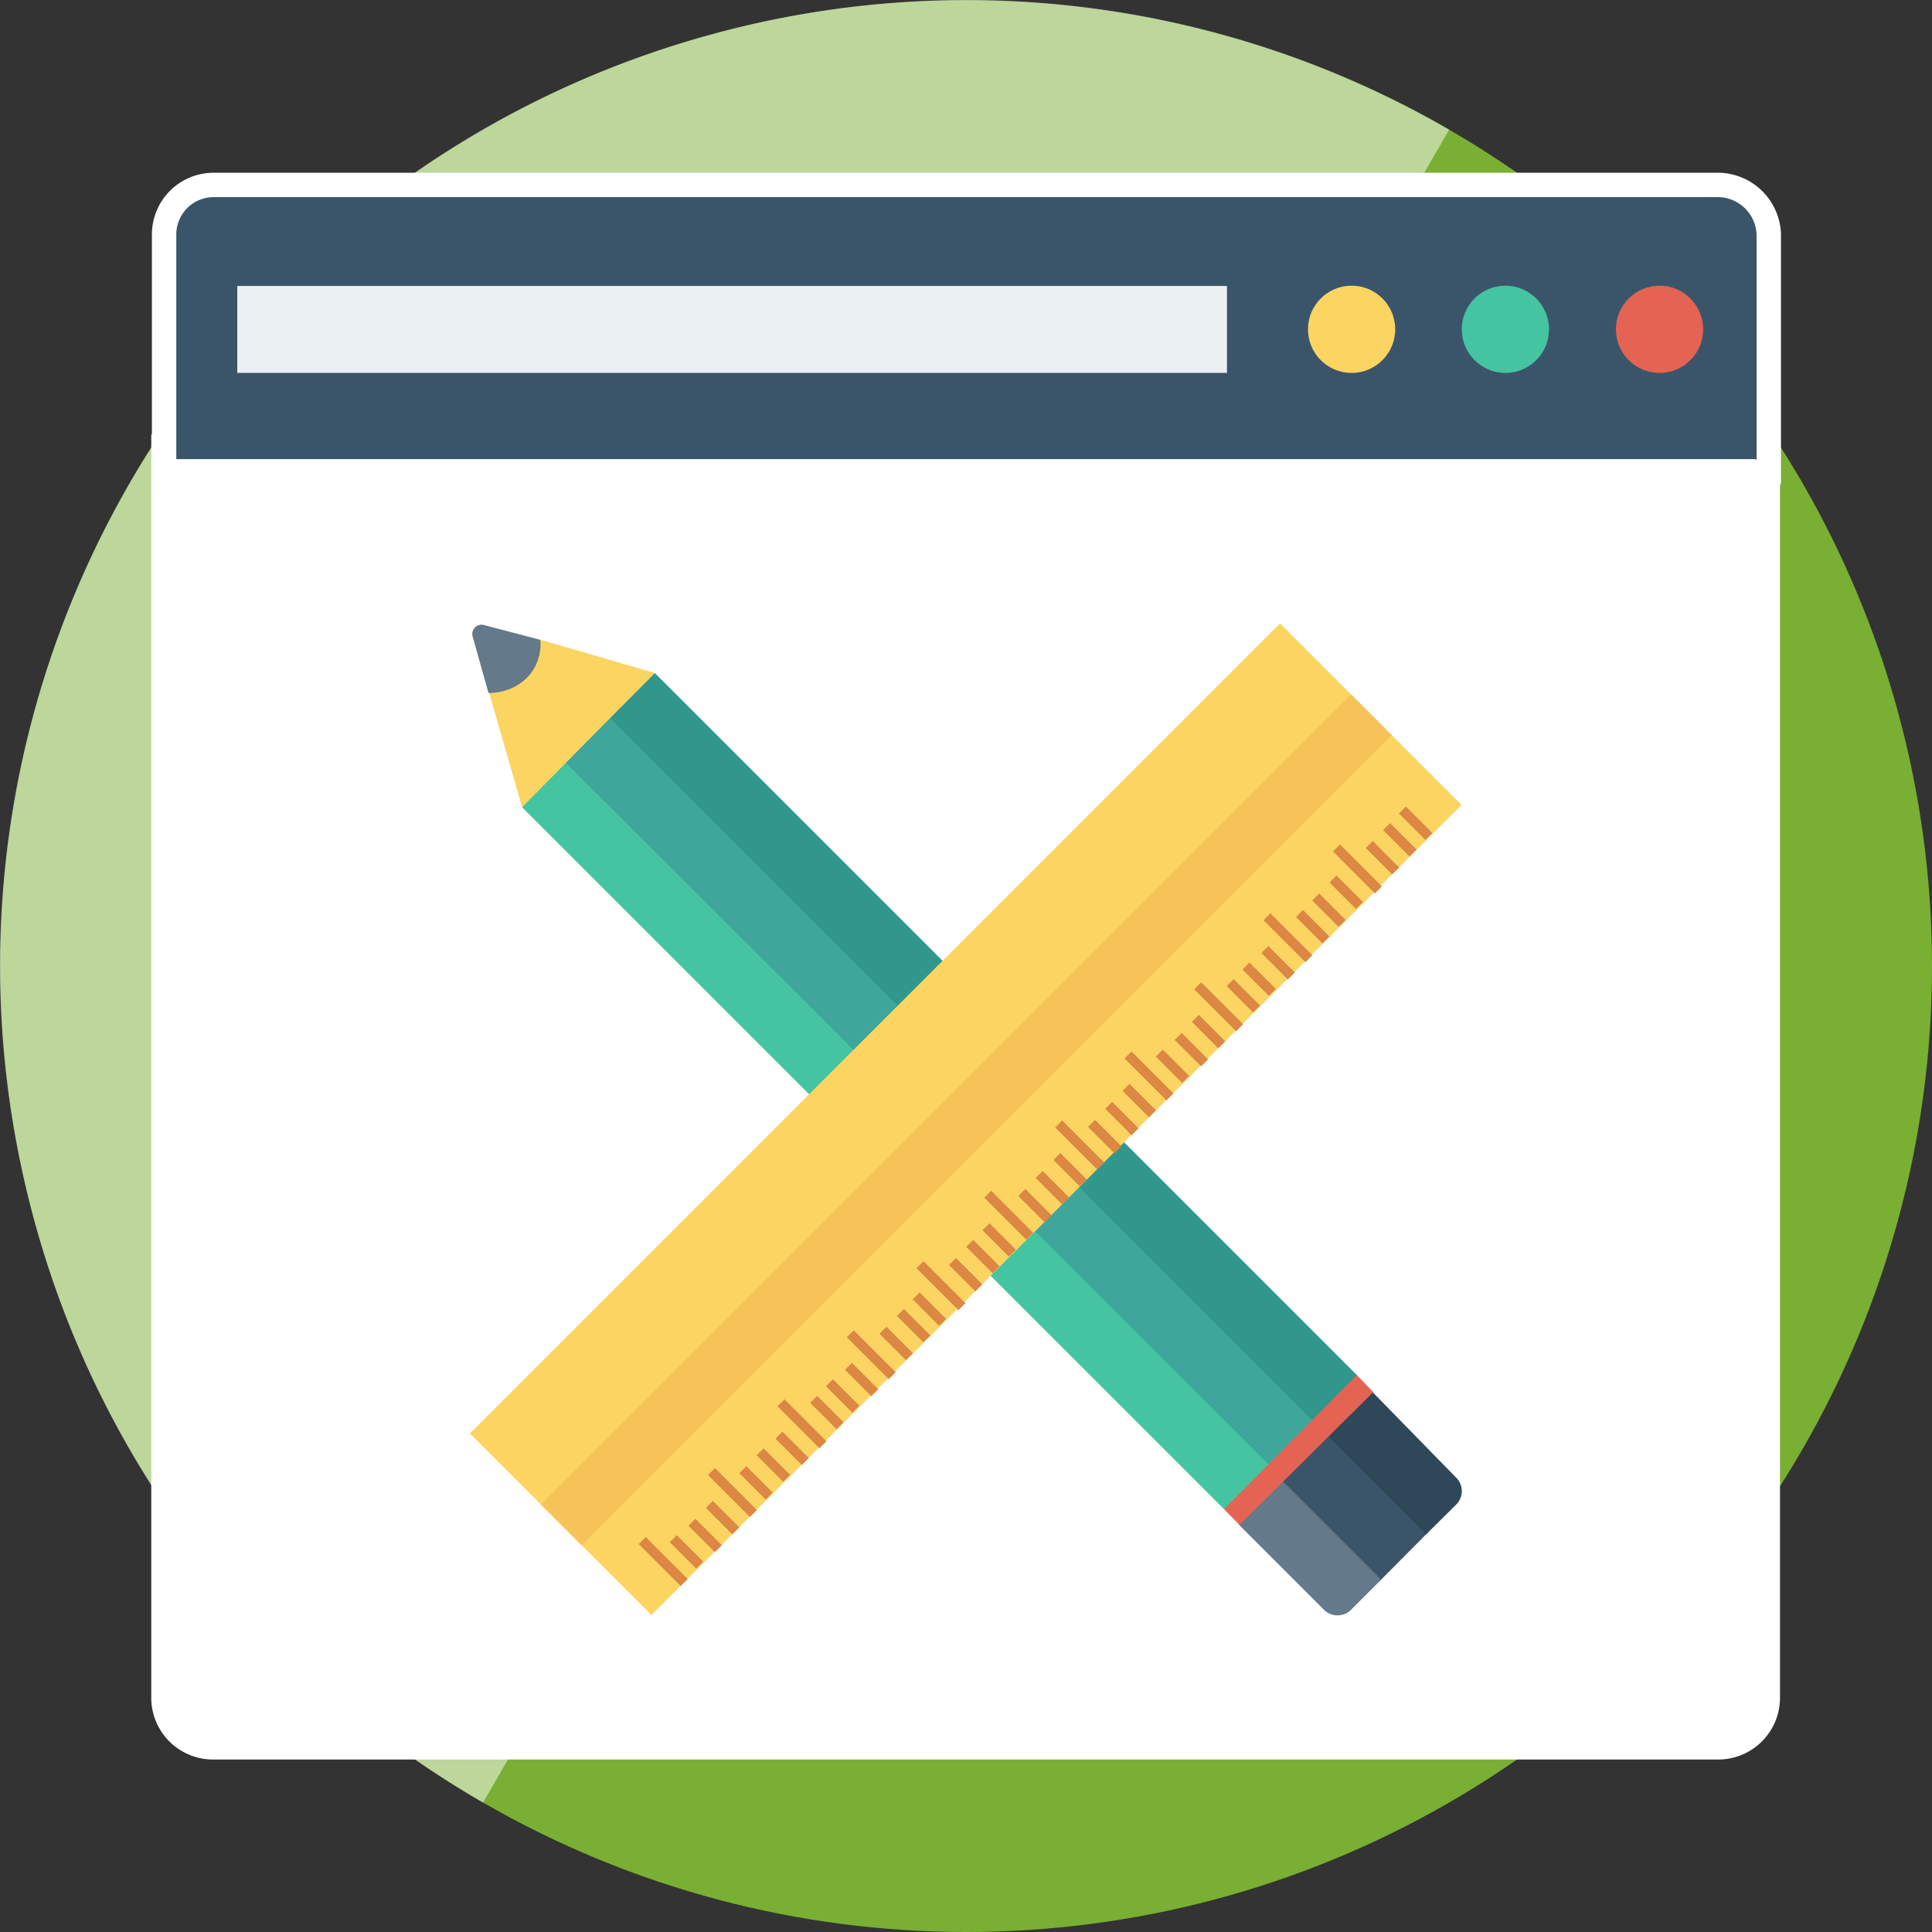 <svg xmlns="http://www.w3.org/2000/svg" viewBox="0 0 395.95 395.95"><rect x="0" y="0" width="395.95" height="395.95" fill="#333333" stroke="none"/><defs><style>.a{fill:#79af33;}.b,.c,.i{fill:#fff;}.b{opacity:0.5;}.c{stroke:#fff;stroke-miterlimit:10;stroke-width:10px;}.d{fill:#3a556a;}.e{fill:#ebf0f3;}.f{fill:#fcd462;}.g{fill:#44c4a1;}.h{fill:#e56353;}.j{fill:#3ea69b;}.k{fill:#31978c;}.l{fill:#64798a;}.m{fill:#2f4859;}.n{fill:#f6c358;}.o{fill:#dc8744;}</style></defs><title>assignment-03</title><circle class="a" cx="198" cy="198" r="197.95"/><path class="b" d="M146.77,6.79C41.17,35.09-21.5,143.63,6.79,249.23A197.36,197.36,0,0,0,99,369.43L297,26.57A197.37,197.37,0,0,0,146.77,6.79Z"/><path class="c" d="M360,48.06a8,8,0,0,0-7.73-7.66H43.8a7.66,7.66,0,0,0-7.67,7.66v46H36V347.94a7.66,7.66,0,0,0,7.66,7.66H352.14a7.66,7.66,0,0,0,7.66-7.66V94.23h.2Z"/><path class="d" d="M352.27,40.4H43.8a7.66,7.66,0,0,0-7.67,7.66V94.23H360V48.06A8,8,0,0,0,352.27,40.4Z"/><rect class="e" x="48.63" y="58.61" width="202.83" height="17.81"/><circle class="f" cx="277" cy="67.49" r="8.94"/><circle class="g" cx="308.52" cy="67.49" r="8.94"/><circle class="h" cx="340.11" cy="67.49" r="8.94"/><path class="i" d="M359.8,94.1V347.94a7.66,7.66,0,0,1-7.66,7.66H43.66A7.66,7.66,0,0,1,36,347.94V94.1Z"/><polygon class="j" points="114.97 156.26 124.98 146.18 269.94 291.08 260.13 301.23 114.97 156.26"/><polygon class="g" points="106.97 165.41 115.91 156.26 260.13 300.22 250.93 309.36 106.97 165.41"/><polygon class="k" points="124.98 147.13 134.19 137.92 278.21 281.94 269 291.15 124.98 147.13"/><polygon class="d" points="262.42 303.71 272.63 293.63 292.79 313.93 282.71 324.08 262.42 303.71"/><path class="l" d="M277,329.79l6.05-6.05-20.23-20.23-8.94,8.94,17.41,17.41A3.92,3.92,0,0,0,277,329.79Z"/><path class="m" d="M292.26,314.47l6.11-6.05a3.89,3.89,0,0,0,0-5.65l-17.14-17.54-9.14,9Z"/><path class="f" d="M134.19,137.92l-23.59-6.86a11.32,11.32,0,0,1-2.82,7.66,9.21,9.21,0,0,1-7.67,2.83L107,165.41Z"/><path class="l" d="M107.84,139.06a9.77,9.77,0,0,0,2.89-7.93l-11.42-3a1.91,1.91,0,0,0-2.42,2.42L100.11,142A11,11,0,0,0,107.84,139.06Z"/><rect class="f" x="80.51" y="203.06" width="234.81" height="52.62" transform="translate(-104.22 207.13) rotate(-45)"/><rect class="n" x="80.66" y="223.64" width="234.81" height="11.76" transform="translate(-104.28 207.28) rotate(-45)"/><rect class="o" x="289.11" y="164.89" width="2.02" height="7.66" transform="translate(-34.33 254.56) rotate(-45)"/><rect class="o" x="285.88" y="168.29" width="2.02" height="7.66" transform="translate(-37.68 253.27) rotate(-45)"/><rect class="o" x="282.31" y="171.96" width="2.02" height="7.66" transform="translate(-41.32 251.82) rotate(-45)"/><rect class="o" x="277.2" y="172.01" width="2.02" height="12.16" transform="translate(-44.45 248.88) rotate(-45)"/><rect class="o" x="274.89" y="179.02" width="2.02" height="7.66" transform="translate(-48.49 248.65) rotate(-45)"/><rect class="o" x="271.34" y="182.71" width="2.02" height="7.66" transform="translate(-52.13 247.22) rotate(-45)"/><rect class="o" x="268.02" y="186.11" width="2.02" height="7.66" transform="translate(-55.51 245.86) rotate(-45)"/><rect class="o" x="262.94" y="186.1" width="2.02" height="12.16" transform="translate(-58.58 242.93) rotate(-45)"/><rect class="o" x="260.93" y="193.48" width="2.02" height="7.66" transform="translate(-62.8 243.01) rotate(-45)"/><rect class="o" x="257.05" y="196.86" width="2.02" height="7.66" transform="translate(-66.33 241.25) rotate(-45)"/><rect class="o" x="253.82" y="200.26" width="2.02" height="7.66" transform="translate(-69.68 239.96) rotate(-45)"/><rect class="o" x="248.75" y="200.25" width="2.02" height="12.16" transform="translate(-72.75 237.04) rotate(-45)"/><rect class="o" x="246.68" y="207.59" width="2.02" height="7.66" transform="translate(-76.95 237.07) rotate(-45)"/><rect class="o" x="243.16" y="211.29" width="2.02" height="7.66" transform="translate(-80.6 235.66) rotate(-45)"/><rect class="o" x="239.29" y="214.7" width="2.02" height="7.66" transform="translate(-84.14 233.92) rotate(-45)"/><rect class="o" x="234.46" y="214.42" width="2.02" height="12.16" transform="translate(-86.95 231.09) rotate(-45)"/><rect class="o" x="232.48" y="221.73" width="2.02" height="7.66" transform="translate(-91.11 231.17) rotate(-45)"/><rect class="o" x="228.91" y="225.4" width="2.02" height="7.66" transform="translate(-94.75 229.72) rotate(-45)"/><rect class="o" x="225.4" y="229.11" width="2.02" height="7.66" transform="translate(-98.4 228.32) rotate(-45)"/><rect class="o" x="220.26" y="228.56" width="2.02" height="12.16" transform="translate(-101.11 225.19) rotate(-45)"/><rect class="o" x="218.29" y="235.9" width="2.02" height="7.66" transform="translate(-105.28 225.28) rotate(-45)"/><rect class="o" x="214.66" y="239.58" width="2.02" height="7.66" transform="translate(-108.95 223.79) rotate(-45)"/><rect class="o" x="211.1" y="243.26" width="2.02" height="7.66" transform="translate(-112.59 222.36) rotate(-45)"/><rect class="o" x="205.73" y="242.98" width="2.02" height="12.16" transform="translate(-115.56 219.13) rotate(-45)"/><rect class="o" x="203.76" y="250.3" width="2.02" height="7.66" transform="translate(-119.72 219.22) rotate(-45)"/><rect class="o" x="200.43" y="253.7" width="2.02" height="7.66" transform="translate(-123.1 217.87) rotate(-45)"/><rect class="o" x="196.9" y="257.41" width="2.02" height="7.66" transform="translate(-126.76 216.46) rotate(-45)"/><rect class="o" x="191.84" y="257.42" width="2.02" height="12.16" transform="translate(-129.84 213.54) rotate(-45)"/><rect class="o" x="189.47" y="264.48" width="2.02" height="7.66" transform="translate(-133.94 213.27) rotate(-45)"/><rect class="o" x="186.23" y="267.86" width="2.02" height="7.66" transform="translate(-137.27 211.97) rotate(-45)"/><rect class="o" x="182.66" y="271.51" width="2.02" height="7.66" transform="translate(-140.9 210.52) rotate(-45)"/><rect class="o" x="177.55" y="271.57" width="2.02" height="12.16" transform="translate(-144.03 207.58) rotate(-45)"/><rect class="o" x="175.57" y="278.89" width="2.02" height="7.66" transform="translate(-148.19 207.67) rotate(-45)"/><rect class="o" x="171.69" y="282.27" width="2.02" height="7.66" transform="translate(-151.72 205.91) rotate(-45)"/><rect class="o" x="168.46" y="285.67" width="2.02" height="7.66" transform="translate(-155.08 204.62) rotate(-45)"/><rect class="o" x="163.35" y="285.71" width="2.02" height="12.16" transform="translate(-158.19 201.68) rotate(-45)"/><rect class="o" x="161.33" y="293" width="2.02" height="7.66" transform="translate(-162.34 201.73) rotate(-45)"/><rect class="o" x="157.49" y="296.42" width="2.02" height="7.66" transform="translate(-165.89 200.02) rotate(-45)"/><rect class="o" x="153.93" y="300.09" width="2.02" height="7.66" transform="translate(-169.52 198.57) rotate(-45)"/><rect class="o" x="149.1" y="299.81" width="2.02" height="12.16" transform="translate(-172.33 195.73) rotate(-45)"/><rect class="o" x="147.08" y="307.2" width="2.02" height="7.66" transform="translate(-176.56 195.81) rotate(-45)"/><rect class="o" x="143.51" y="310.86" width="2.02" height="7.66" transform="translate(-180.19 194.36) rotate(-45)"/><rect class="o" x="139.68" y="314.22" width="2.02" height="7.66" transform="translate(-183.69 192.64) rotate(-45)"/><rect class="o" x="134.91" y="313.96" width="2.02" height="12.16" transform="translate(-186.49 189.84) rotate(-45)"/><polygon class="h" points="250.86 309.29 278.08 281.81 281.44 285.3 254.02 312.52 250.86 309.29"/></svg>
